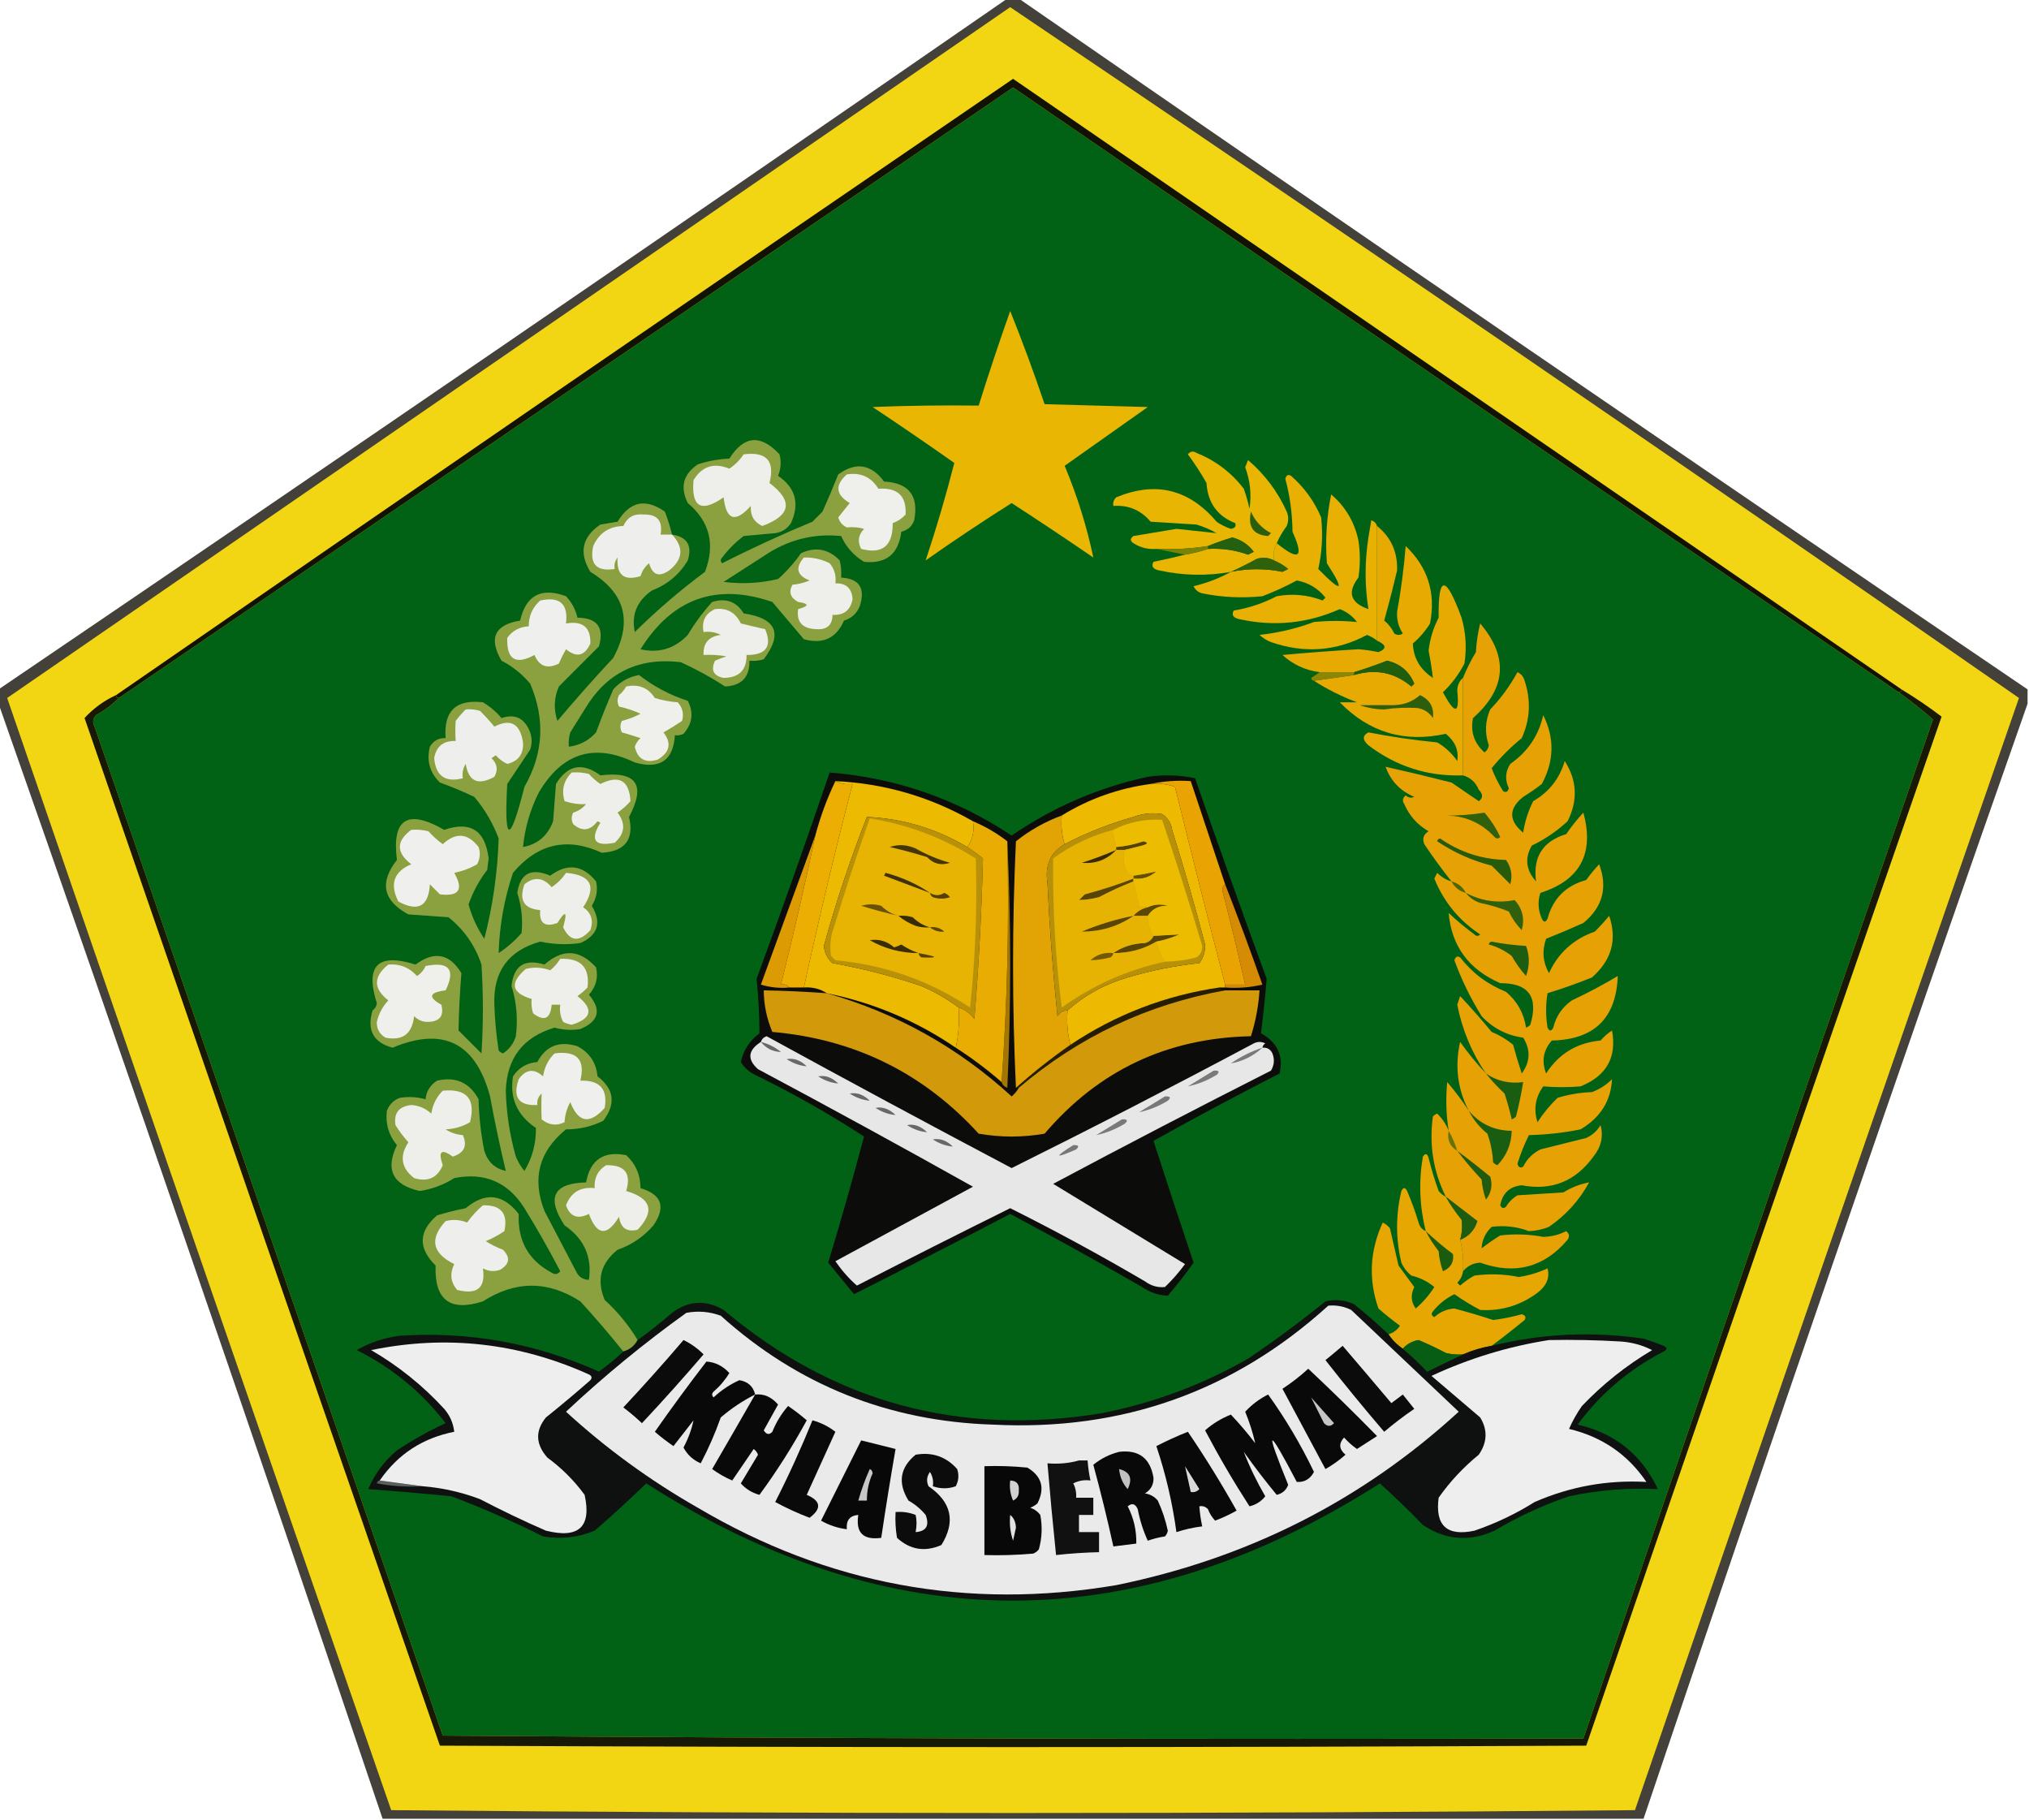 <?xml version="1.0" encoding="UTF-8"?>
<!DOCTYPE svg PUBLIC "-//W3C//DTD SVG 1.1//EN" "http://www.w3.org/Graphics/SVG/1.1/DTD/svg11.dtd">
<svg xmlns="http://www.w3.org/2000/svg" version="1.1" width="708px" height="635px" style="shape-rendering:geometricPrecision; text-rendering:geometricPrecision; image-rendering:optimizeQuality; fill-rule:evenodd; clip-rule:evenodd" xmlns:xlink="http://www.w3.org/1999/xlink">
<g><path style="opacity:0.772" fill="#0d0a01" d="M 351.5,-0.5 C 352.833,-0.5 354.167,-0.5 355.5,-0.5C 472.478,80.325 589.811,160.658 707.5,240.5C 707.5,242.167 707.5,243.833 707.5,245.5C 662.068,374.794 617.401,504.461 573.5,634.5C 426.833,634.5 280.167,634.5 133.5,634.5C 89.603,504.471 44.936,374.805 -0.5,245.5C -0.5,243.833 -0.5,242.167 -0.5,240.5C 117.189,160.658 234.522,80.325 351.5,-0.5 Z"/></g>
<g><path style="opacity:1" fill="#f3d613" d="M 352.5,2.5 C 470.37,82.034 587.703,162.367 704.5,243.5C 659.636,372.758 614.969,502.092 570.5,631.5C 425.833,632.833 281.167,632.833 136.5,631.5C 91.636,502.242 46.969,372.908 2.5,243.5C 119.185,163.141 235.851,82.808 352.5,2.5 Z"/></g>
<g><path style="opacity:1" fill="#016215" d="M 662.5,241.5 C 666.62,244.447 670.62,247.613 674.5,251C 633.526,369.423 592.859,487.923 552.5,606.5C 419.832,606.833 287.165,606.5 154.5,605.5C 113.901,488.204 73.401,370.871 33,253.5C 32.219,252.056 32.386,250.723 33.5,249.5C 36.492,247.829 39.159,245.829 41.5,243.5C 145.464,172.551 249.464,101.551 353.5,30.5C 456.384,101.1 559.384,171.434 662.5,241.5 Z"/></g>
<g><path style="opacity:1" fill="#8ba03f" d="M 222.5,467.5 C 221.421,469.543 219.754,470.876 217.5,471.5C 212.739,465.564 207.739,459.731 202.5,454C 191.189,446.721 179.856,446.721 168.5,454C 157.048,457.691 151.548,453.524 152,441.5C 145.845,435.439 146.012,429.605 152.5,424C 155.77,423.005 159.103,422.172 162.5,421.5C 169.319,415.789 175.485,416.456 181,423.5C 180.584,432.844 184.417,439.678 192.5,444C 193.635,444.749 194.635,444.583 195.5,443.5C 191.586,436.004 187.42,428.671 183,421.5C 177.27,412.387 169.103,408.887 158.5,411C 154.839,413.328 150.839,414.828 146.5,415.5C 137.03,413.401 134.364,408.068 138.5,399.5C 135.603,395.979 134.437,391.979 135,387.5C 135.833,385.333 137.333,383.833 139.5,383C 142.531,382.505 145.531,382.671 148.5,383.5C 148.744,380.737 150.077,378.571 152.5,377C 159.034,375.507 163.867,377.673 167,383.5C 167.138,389.581 167.804,395.581 169,401.5C 170.226,405.361 172.726,407.694 176.5,408.5C 174.437,399.902 172.604,391.236 171,382.5C 165.991,363.775 154.658,358.108 137,365.5C 130.271,363.718 127.938,359.385 130,352.5C 130.87,351.892 131.37,351.059 131.5,350C 127.312,336.855 131.812,332.355 145,336.5C 151.549,331.67 156.883,332.67 161,339.5C 160.457,346.142 160.123,352.809 160,359.5C 162.667,362.167 165.333,364.833 168,367.5C 168.667,357.167 168.667,346.833 168,336.5C 165.754,329.823 161.921,324.323 156.5,320C 151.833,319.667 147.167,319.333 142.5,319C 133.652,314.243 132.318,307.91 138.5,300C 136.689,285.642 142.189,282.142 155,289.5C 164.172,286.346 169.339,289.68 170.5,299.5C 170.333,300.833 170.167,302.167 170,303.5C 167.192,307.145 165.025,311.145 163.5,315.5C 164.662,319.824 166.495,323.824 169,327.5C 171.971,315.986 173.638,304.319 174,292.5C 171.996,287.167 169.163,282.334 165.5,278C 161.581,276.138 157.581,274.471 153.5,273C 149.954,269.548 148.787,265.382 150,260.5C 151.264,258.393 153.097,257.393 155.5,257.5C 154.77,248.063 159.104,243.896 168.5,245C 170.98,246.482 173.147,248.315 175,250.5C 179.792,248.911 183.125,250.578 185,255.5C 185.667,257.5 185.667,259.5 185,261.5C 182.333,265.5 179.667,269.5 177,273.5C 175.86,294.4 177.86,294.733 183,274.5C 189.641,262.897 190.308,250.897 185,238.5C 182.163,235.129 178.829,232.462 175,230.5C 170.43,222.641 172.597,217.974 181.5,216.5C 183.52,207.655 188.853,204.822 197.5,208C 199.54,210.185 200.874,212.685 201.5,215.5C 208.369,215.538 210.869,218.871 209,225.5C 204.333,230.167 199.667,234.833 195,239.5C 193.309,243.417 193.143,247.417 194.5,251.5C 200.814,244.018 207.314,236.685 214,229.5C 220.815,216.842 218.148,206.842 206,199.5C 201.937,192.81 203.104,187.31 209.5,183C 211.5,182.667 213.5,182.333 215.5,182C 219.773,174.915 225.273,173.748 232,178.5C 233.024,181.135 233.857,183.802 234.5,186.5C 239.776,187.293 241.609,190.293 240,195.5C 237.106,200.384 232.939,203.884 227.5,206C 222.256,209.636 220.256,214.469 221.5,220.5C 229.201,212.908 237.368,205.908 246,199.5C 249.644,189.929 247.644,181.929 240,175.5C 237.219,169.956 238.386,165.456 243.5,162C 247.046,160.826 250.713,160.16 254.5,160C 259.589,151.921 265.422,151.421 272,158.5C 272.66,161.047 272.493,163.547 271.5,166C 277.601,170.159 279.101,175.659 276,182.5C 274.681,184.487 272.848,185.654 270.5,186C 266.833,186.333 263.167,186.667 259.5,187C 256.675,189.124 254.175,191.624 252,194.5C 251.333,195.167 251.333,195.833 252,196.5C 262.305,191.264 272.805,186.431 283.5,182C 284.667,180.833 285.833,179.667 287,178.5C 288.942,174.162 290.775,169.829 292.5,165.5C 298.616,161.065 303.949,161.898 308.5,168C 317.147,168.452 320.647,172.952 319,181.5C 318.241,183.635 316.741,184.968 314.5,185.5C 313.548,193.292 309.215,196.792 301.5,196C 297.914,193.834 295.247,190.834 293.5,187C 283.723,186.032 274.723,188.365 266.5,194C 261.833,197 257.167,200 252.5,203C 258.902,203.818 265.235,203.484 271.5,202C 274.509,199.323 277.176,196.323 279.5,193C 284.595,190.655 289.095,191.488 293,195.5C 293.495,197.473 293.662,199.473 293.5,201.5C 299.867,201.872 302.034,205.206 300,211.5C 298.967,214.033 297.133,215.699 294.5,216.5C 291.815,222.674 287.148,224.84 280.5,223C 276.833,218.667 273.167,214.333 269.5,210C 249.92,203.277 234.587,208.777 223.5,226.5C 229.901,227.979 235.401,226.312 240,221.5C 242.448,217.385 245.281,213.552 248.5,210C 253.305,208.526 256.972,209.859 259.5,214C 270.915,215.684 273.249,221.017 266.5,230C 264.866,230.494 263.199,230.66 261.5,230.5C 261.646,236.19 258.813,239.19 253,239.5C 248.105,236.295 242.938,233.462 237.5,231C 222.705,229.258 211.539,234.758 204,247.5C 202.333,250.167 200.667,252.833 199,255.5C 198.506,257.134 198.34,258.801 198.5,260.5C 202.281,260.026 205.448,258.359 208,255.5C 209.848,250.447 211.848,245.447 214,240.5C 216.416,237.792 219.416,236.125 223,235.5C 228.07,239.47 233.737,242.47 240,244.5C 242.11,248.628 241.61,252.461 238.5,256C 237.552,256.483 236.552,256.649 235.5,256.5C 234.936,265.303 230.269,268.469 221.5,266C 207.317,259.147 196.151,262.647 188,276.5C 184.983,282.522 183.15,288.855 182.5,295.5C 187.647,294.527 191.147,291.527 193,286.5C 193.333,282.167 193.667,277.833 194,273.5C 198.05,266.852 203.217,265.852 209.5,270.5C 222.126,268.957 225.459,273.79 219.5,285C 221.32,292.856 218.153,297.023 210,297.5C 197.955,291.954 187.622,294.287 179,304.5C 175.938,313.606 174.271,322.939 174,332.5C 176.963,330.539 179.629,328.206 182,325.5C 182.473,320.743 181.973,316.076 180.5,311.5C 181.51,304.663 185.344,302.663 192,305.5C 197.96,301.049 203.294,301.715 208,307.5C 208.664,310.516 208.164,313.349 206.5,316C 210.024,321.878 208.691,326.212 202.5,329C 197.809,329.65 193.143,329.483 188.5,328.5C 177.382,331.619 172.049,338.952 172.5,350.5C 172.671,355.864 173.171,361.198 174,366.5C 174.414,366.957 174.914,367.291 175.5,367.5C 177.718,366.076 179.218,364.076 180,361.5C 180.761,355.534 180.261,349.7 178.5,344C 179.218,336.884 183.051,334.384 190,336.5C 196.346,330.884 202.346,331.217 208,337.5C 208.797,341.107 207.964,344.274 205.5,347C 209.971,352.303 208.971,356.303 202.5,359C 199.482,359.499 196.482,359.332 193.5,358.5C 182.523,361.809 176.856,369.142 176.5,380.5C 176.688,388.317 177.855,395.984 180,403.5C 180.748,405.332 181.748,406.999 183,408.5C 185.766,403.869 187.1,398.869 187,393.5C 180.452,389.082 177.785,383.082 179,375.5C 181.025,372.461 183.859,370.795 187.5,370.5C 190.5,364.857 195.167,363.024 201.5,365C 205.694,367.213 208.028,370.713 208.5,375.5C 214.319,379.925 214.986,385.092 210.5,391C 206.433,393.011 202.1,394.011 197.5,394C 188.064,401.646 185.564,411.146 190,422.5C 193.667,429.5 197.333,436.5 201,443.5C 201.908,445.439 203.408,446.439 205.5,446.5C 206.65,438.456 203.816,432.122 197,427.5C 190.596,417.777 193.096,412.777 204.5,412.5C 205.959,404.604 210.626,401.437 218.5,403C 221.797,406.027 223.464,409.861 223.5,414.5C 230.917,416.738 232.417,421.071 228,427.5C 224.613,431.446 220.446,434.28 215.5,436C 209.6,440.688 208.1,446.521 211,453.5C 215.567,457.677 219.4,462.343 222.5,467.5 Z"/></g>
<g><path style="opacity:1" fill="#111203" d="M 663.5,240.5 C 663.5,241.167 663.167,241.5 662.5,241.5C 559.384,171.434 456.384,101.1 353.5,30.5C 249.464,101.551 145.464,172.551 41.5,243.5C 40.833,243.5 40.5,243.167 40.5,242.5C 144.593,170.609 248.927,98.942 353.5,27.5C 456.899,98.523 560.233,169.523 663.5,240.5 Z"/></g>
<g><path style="opacity:1" fill="#e8b002" d="M 480.5,183.5 C 480.5,196.833 480.5,210.167 480.5,223.5C 479.469,222.645 478.303,221.978 477,221.5C 466.3,227.209 455.133,228.043 443.5,224C 441.998,223.417 440.665,222.584 439.5,221.5C 446.017,220.787 452.35,219.287 458.5,217C 463.551,216.508 468.551,216.508 473.5,217C 471.898,214.889 469.898,213.389 467.5,212.5C 456.216,217.507 444.549,218.674 432.5,216C 430.321,215.558 429.655,214.558 430.5,213C 435.768,212.133 440.768,210.466 445.5,208C 451.019,207.001 456.353,207.501 461.5,209.5C 461.833,209.167 462.167,208.833 462.5,208.5C 459.921,205.257 456.588,203.257 452.5,202.5C 448.702,204.563 444.702,206.396 440.5,208C 433.452,208.73 426.452,208.397 419.5,207C 418.09,206.632 417.09,205.799 416.5,204.5C 421.157,203.397 425.49,201.73 429.5,199.5C 435.502,198.277 441.502,198.277 447.5,199.5C 448.167,199.167 448.833,198.833 449.5,198.5C 447.971,197.237 446.305,196.237 444.5,195.5C 444.205,193.265 444.539,191.265 445.5,189.5C 453.297,195.864 455.131,194.53 451,185.5C 450.945,179.203 450.111,173.037 448.5,167C 448.85,165.743 449.517,165.409 450.5,166C 455.102,170.037 458.602,174.871 461,180.5C 461.653,186.64 461.319,192.64 460,198.5C 468.385,207.042 469.385,206.376 463,196.5C 462.402,188.439 462.902,180.439 464.5,172.5C 469.441,176.705 472.608,182.039 474,188.5C 474.667,192.833 474.667,197.167 474,201.5C 470.044,206.659 471.21,210.326 477.5,212.5C 476.193,204.338 476.193,196.005 477.5,187.5C 477.833,185.5 478.167,183.5 478.5,181.5C 479.522,181.855 480.189,182.522 480.5,183.5 Z"/></g>
<g><path style="opacity:1" fill="#efefec" d="M 295.5,165.5 C 300.311,164.74 303.978,166.407 306.5,170.5C 313.201,170.037 316.368,173.037 316,179.5C 314.758,180.872 313.258,181.872 311.5,182.5C 311.582,190.436 307.916,193.436 300.5,191.5C 299.146,188.933 299.48,186.599 301.5,184.5C 299.587,183.949 297.587,183.782 295.5,184C 293.968,183.3 292.968,182.134 292.5,180.5C 293.833,178.833 295.167,177.167 296.5,175.5C 291.602,172.586 291.268,169.252 295.5,165.5 Z"/></g>
<g><path style="opacity:1" fill="#eeefeb" d="M 259.5,158.5 C 267.474,157.471 270.474,160.804 268.5,168.5C 276.847,174.808 276.014,179.808 266,183.5C 263.108,182.18 261.775,179.846 262,176.5C 256.576,182.52 253.409,181.52 252.5,173.5C 244.675,178.952 241.175,176.952 242,167.5C 244.972,162.637 249.139,161.303 254.5,163.5C 256.494,162.173 258.161,160.506 259.5,158.5 Z"/></g>
<g><path style="opacity:1" fill="#e7b502" d="M 445.5,189.5 C 444.539,191.265 444.205,193.265 444.5,195.5C 442.598,194.489 440.598,194.322 438.5,195C 435.492,196.652 432.492,198.152 429.5,199.5C 421.134,200.998 412.8,200.831 404.5,199C 402.321,198.558 401.655,197.558 402.5,196C 406.207,195.263 409.873,194.429 413.5,193.5C 416.33,193.037 418.997,192.371 421.5,191.5C 426.308,191.219 430.974,191.886 435.5,193.5C 436.167,193.167 436.833,192.833 437.5,192.5C 435.575,189.955 433.075,188.289 430,187.5C 427.104,188.367 424.271,189.367 421.5,190.5C 415.559,191.413 409.559,191.746 403.5,191.5C 400.61,191.722 397.943,191.055 395.5,189.5C 394.289,188.726 394.289,187.893 395.5,187C 400.519,186.15 405.519,185.317 410.5,184.5C 415.219,185.021 419.886,185.521 424.5,186C 422.283,184.725 419.949,183.725 417.5,183C 412.167,182.667 406.833,182.333 401.5,182C 398.096,177.964 393.763,176.131 388.5,176.5C 388.281,175.325 388.614,174.325 389.5,173.5C 403.234,167.8 414.901,170.633 424.5,182C 426.067,183.076 427.734,183.909 429.5,184.5C 430.932,184.267 431.432,183.6 431,182.5C 424.749,180.023 421.416,175.356 421,168.5C 419.03,165.032 416.864,161.699 414.5,158.5C 415.365,157.417 416.365,157.251 417.5,158C 424.184,160.694 429.684,164.86 434,170.5C 434.822,172.788 435.489,175.122 436,177.5C 436.746,172.543 436.246,167.71 434.5,163C 434.833,162.167 435.167,161.333 435.5,160.5C 441.344,165.508 445.844,171.508 449,178.5C 449.667,180.167 449.667,181.833 449,183.5C 447.579,185.405 446.412,187.405 445.5,189.5 Z"/></g>
<g><path style="opacity:1" fill="#e9b703" d="M 352.5,108.5 C 356.771,119.136 360.771,129.969 364.5,141C 376.5,141.333 388.5,141.667 400.5,142C 390.833,148.833 381.167,155.667 371.5,162.5C 375.921,173.082 379.255,183.749 381.5,194.5C 372.069,188.037 362.569,181.703 353,175.5C 342.845,181.913 332.845,188.579 323,195.5C 326.73,184.307 330.064,172.974 333,161.5C 323.587,154.876 314.087,148.376 304.5,142C 316.829,141.5 329.162,141.333 341.5,141.5C 344.967,130.433 348.633,119.433 352.5,108.5 Z"/></g>
<g><path style="opacity:1" fill="#eeefec" d="M 234.5,186.5 C 238.682,190.964 238.349,195.131 233.5,199C 229.994,201.443 227.661,200.609 226.5,196.5C 225.05,197.655 224.05,199.155 223.5,201C 217.747,202.753 215.081,200.586 215.5,194.5C 214.571,195.689 214.238,197.022 214.5,198.5C 208.15,199.475 205.65,196.808 207,190.5C 209.035,185.964 212.535,183.631 217.5,183.5C 218.868,180.463 221.202,179.13 224.5,179.5C 229.333,179.336 231.333,181.669 230.5,186.5C 231.833,186.5 233.167,186.5 234.5,186.5 Z"/></g>
<g><path style="opacity:1" fill="#e7aa03" d="M 480.5,183.5 C 485.374,187.422 487.708,192.589 487.5,199C 486.101,204.931 484.601,210.765 483,216.5C 484.529,217.729 485.696,219.229 486.5,221C 487.5,221.667 488.5,221.667 489.5,221C 488.02,218.753 487.353,216.253 487.5,213.5C 488.872,205.925 489.872,198.258 490.5,190.5C 498.235,197.876 501.069,206.876 499,217.5C 497.374,220.128 495.374,222.461 493,224.5C 493.22,229.591 495.553,233.591 500,236.5C 499.63,233.395 499.13,230.229 498.5,227C 498.96,222.923 500.127,219.09 502,215.5C 501.805,200.462 504.471,200.462 510,215.5C 511.506,220.746 511.839,226.079 511,231.5C 509.014,235.306 506.514,238.639 503.5,241.5C 507.686,249.345 509.353,249.178 508.5,241C 508.525,239.124 509.191,237.624 510.5,236.5C 510.5,247.833 510.5,259.167 510.5,270.5C 498.236,270.912 487.236,267.412 477.5,260C 475.369,258.112 475.369,256.612 477.5,255.5C 485.424,257.047 493.424,258.213 501.5,259C 504.337,260.672 506.67,262.839 508.5,265.5C 509.073,261.781 507.74,258.614 504.5,256C 490.061,259.185 477.728,255.518 467.5,245C 469.5,245 471.5,245 473.5,245C 468.195,243.014 463.195,240.514 458.5,237.5C 463.167,236.833 467.833,236.167 472.5,235.5C 479.95,233.228 486.616,234.561 492.5,239.5C 492.833,239.167 493.167,238.833 493.5,238.5C 491.682,234.178 488.515,231.512 484,230.5C 480.2,231.986 476.367,233.319 472.5,234.5C 468.5,234.5 464.5,234.5 460.5,234.5C 455.539,233.853 451.206,231.853 447.5,228.5C 456.325,227.697 465.158,227.031 474,226.5C 476.355,226.688 478.688,227.021 481,227.5C 483.968,226.312 483.802,224.978 480.5,223.5C 480.5,210.167 480.5,196.833 480.5,183.5 Z"/></g>
<g><path style="opacity:1" fill="#2a5e0d" d="M 436.5,178.5 C 437.921,181.758 440.254,184.258 443.5,186C 443.167,186.333 442.833,186.667 442.5,187C 437.351,186.655 435.351,183.822 436.5,178.5 Z"/></g>
<g><path style="opacity:1" fill="#24600f" d="M 421.5,191.5 C 421.5,191.167 421.5,190.833 421.5,190.5C 424.271,189.367 427.104,188.367 430,187.5C 433.075,188.289 435.575,189.955 437.5,192.5C 436.833,192.833 436.167,193.167 435.5,193.5C 430.974,191.886 426.308,191.219 421.5,191.5 Z"/></g>
<g><path style="opacity:1" fill="#7b8305" d="M 421.5,190.5 C 421.5,190.833 421.5,191.167 421.5,191.5C 418.997,192.371 416.33,193.037 413.5,193.5C 410.167,192.833 406.833,192.167 403.5,191.5C 409.559,191.746 415.559,191.413 421.5,190.5 Z"/></g>
<g><path style="opacity:1" fill="#eeeeeb" d="M 280.5,194.5 C 283.667,194.4 286.667,195.067 289.5,196.5C 291.171,198.51 291.838,200.843 291.5,203.5C 295.251,203.418 297.251,205.251 297.5,209C 296.784,212.882 294.451,214.715 290.5,214.5C 290.436,218.062 288.603,219.729 285,219.5C 280.026,219.373 277.859,217.039 278.5,212.5C 282.386,211.412 282.386,210.579 278.5,210C 275.79,208.54 275.124,206.54 276.5,204C 278.577,203.808 280.577,203.308 282.5,202.5C 278.07,200.781 277.404,198.114 280.5,194.5 Z"/></g>
<g><path style="opacity:1" fill="#2f610c" d="M 444.5,195.5 C 446.305,196.237 447.971,197.237 449.5,198.5C 448.833,198.833 448.167,199.167 447.5,199.5C 441.502,198.277 435.502,198.277 429.5,199.5C 432.492,198.152 435.492,196.652 438.5,195C 440.598,194.322 442.598,194.489 444.5,195.5 Z"/></g>
<g><path style="opacity:1" fill="#efefed" d="M 188.5,209.5 C 195.33,208 198.33,210.667 197.5,217.5C 203.337,216.518 206.17,218.851 206,224.5C 204.022,228.87 201.189,229.536 197.5,226.5C 196.573,228.113 195.739,229.779 195,231.5C 191.004,233.485 188.17,232.485 186.5,228.5C 179.905,232.082 176.739,230.082 177,222.5C 178.883,219.976 181.383,218.642 184.5,218.5C 184.502,214.835 185.835,211.835 188.5,209.5 Z"/></g>
<g><path style="opacity:1" fill="#eeefeb" d="M 249.5,212.5 C 253.67,211.993 256.67,213.659 258.5,217.5C 261.366,218.208 264.2,218.875 267,219.5C 269.485,225.544 267.319,228.544 260.5,228.5C 260.571,233.762 257.905,236.429 252.5,236.5C 248.95,235.793 247.95,233.793 249.5,230.5C 250.795,229.902 252.128,229.402 253.5,229C 250.854,228.503 248.187,228.336 245.5,228.5C 245.304,224.359 247.304,222.025 251.5,221.5C 249.604,220.534 247.604,220.201 245.5,220.5C 244.774,216.693 246.107,214.026 249.5,212.5 Z"/></g>
<g><path style="opacity:1" fill="#e6a204" d="M 510.5,443.5 C 510.756,439.731 510.423,436.064 509.5,432.5C 512.506,431.361 514.506,429.194 515.5,426C 511.898,423.186 508.232,420.352 504.5,417.5C 500.137,408.692 498.637,399.358 500,389.5C 500.414,389.043 500.914,388.709 501.5,388.5C 503.316,390.29 504.649,392.29 505.5,394.5C 504.613,388.855 504.446,383.188 505,377.5C 507.764,380.723 510.264,384.056 512.5,387.5C 508.591,379.911 507.591,371.911 509.5,363.5C 512.269,367.381 515.269,371.048 518.5,374.5C 513.547,367.25 510.213,359.25 508.5,350.5C 508.833,349.5 509.167,348.5 509.5,347.5C 513.275,351.532 516.941,355.699 520.5,360C 523.249,361.123 525.749,362.623 528,364.5C 528.909,367.911 529.909,371.245 531,374.5C 533.987,370.425 534.154,366.258 531.5,362C 525.766,361.216 520.932,358.716 517,354.5C 513.169,348.337 510.002,341.837 507.5,335C 507.85,333.743 508.517,333.409 509.5,334C 513.76,339.46 519.094,343.46 525.5,346C 529.407,349.302 531.74,353.469 532.5,358.5C 533.086,358.291 533.586,357.957 534,357.5C 536.907,347.774 533.407,342.941 523.5,343C 512.491,338.204 506.491,330.037 505.5,318.5C 508.354,321.188 511.354,323.688 514.5,326C 515.167,326.667 515.833,326.667 516.5,326C 509.115,321.122 503.782,314.622 500.5,306.5C 500.833,305.833 501.167,305.167 501.5,304.5C 502.94,305.952 504.606,306.952 506.5,307.5C 503.165,303.325 499.998,298.992 497,294.5C 496.217,292.567 496.717,291.067 498.5,290C 494.612,287.778 491.779,284.612 490,280.5C 489.251,279.365 489.417,278.365 490.5,277.5C 491.451,278.326 492.451,278.492 493.5,278C 488.554,275.891 485.221,272.391 483.5,267.5C 491.18,269.226 498.847,271.059 506.5,273C 509.7,275.214 512.867,277.381 516,279.5C 517.543,278.423 517.543,277.089 516,275.5C 514.924,272.921 513.091,271.254 510.5,270.5C 510.5,259.167 510.5,247.833 510.5,236.5C 511.739,233.411 513.239,230.411 515,227.5C 515.176,224.118 515.676,220.785 516.5,217.5C 526.44,229.223 525.607,240.223 514,250.5C 513.036,255.244 514.369,259.244 518,262.5C 518.87,261.892 519.37,261.059 519.5,260C 518.048,255.75 518.214,251.583 520,247.5C 523.746,243.587 526.913,239.254 529.5,234.5C 530.799,235.09 531.632,236.09 532,237.5C 534.268,244.335 533.935,251.002 531,257.5C 527.104,260.679 523.604,264.179 520.5,268C 521.57,270.806 522.903,273.473 524.5,276C 525.483,276.591 526.15,276.257 526.5,275C 525.086,272.073 525.252,269.239 527,266.5C 533.057,262.287 536.891,256.62 538.5,249.5C 542.49,257.501 542.323,265.501 538,273.5C 535.92,275.123 533.754,276.623 531.5,278C 526.384,282.085 526.384,286.252 531.5,290.5C 532.074,286.63 533.241,282.964 535,279.5C 540.511,276.318 544.178,271.651 546,265.5C 550.307,272.238 550.64,279.238 547,286.5C 543.266,289.952 539.1,292.785 534.5,295C 531.969,299.421 532.469,303.588 536,307.5C 534.838,298.984 538.338,293.484 546.5,291C 548.34,288.331 550.34,285.831 552.5,283.5C 556.379,297.749 551.379,307.082 537.5,311.5C 536.524,314.497 536.69,317.497 538,320.5C 538.667,321.833 539.333,321.833 540,320.5C 541.889,313.457 546.389,308.957 553.5,307C 554.88,305.075 556.38,303.241 558,301.5C 561.066,309.638 559.232,316.472 552.5,322C 548.198,323.933 543.864,325.767 539.5,327.5C 538.02,331.659 538.353,335.659 540.5,339.5C 543.754,332.415 549.087,327.582 556.5,325C 558.293,323.22 559.96,321.387 561.5,319.5C 564.354,327.8 562.354,334.967 555.5,341C 550.331,343.076 545.165,344.909 540,346.5C 539.333,350.5 539.333,354.5 540,358.5C 540.667,359.833 541.333,359.833 542,358.5C 542.964,354.532 545.131,351.365 548.5,349C 554.057,346.391 559.39,343.557 564.5,340.5C 563.976,355.19 556.309,362.69 541.5,363C 538.513,366.383 537.846,370.217 539.5,374.5C 543.904,367.625 550.238,363.792 558.5,363C 559.685,361.647 561.019,360.48 562.5,359.5C 564.225,368.872 560.558,375.372 551.5,379C 547.134,379.363 542.801,379.363 538.5,379C 535.736,382.853 535.069,387.02 536.5,391.5C 538.464,388.43 540.798,385.597 543.5,383C 547.381,381.81 551.381,381.143 555.5,381C 558.173,379.999 560.507,378.499 562.5,376.5C 562.1,384.087 558.433,389.92 551.5,394C 545.581,395.196 539.581,395.862 533.5,396C 531.899,399.206 530.566,402.539 529.5,406C 529.85,407.257 530.517,407.591 531.5,407C 532.833,404.333 534.833,402.333 537.5,401C 542.828,399.667 548.162,398.334 553.5,397C 555.64,396.027 557.307,394.527 558.5,392.5C 559.541,396.474 558.707,400.141 556,403.5C 549.74,412.14 541.407,415.473 531,413.5C 526.777,413.917 524.277,416.25 523.5,420.5C 524.002,421.521 524.668,421.688 525.5,421C 526.5,419.333 527.833,418 529.5,417C 534.833,416.667 540.167,416.333 545.5,416C 548.309,414.259 551.309,413.092 554.5,412.5C 551.151,418.691 546.485,423.857 540.5,428C 538.256,428.906 535.923,429.406 533.5,429.5C 529.297,427.924 524.964,427.424 520.5,428C 518.282,430.157 517.115,432.657 517,435.5C 519.08,433.877 521.246,432.377 523.5,431C 528.517,430.41 533.517,430.577 538.5,431.5C 541.322,431.448 543.989,430.781 546.5,429.5C 547.583,430.365 547.749,431.365 547,432.5C 538.792,442.174 528.625,444.841 516.5,440.5C 514.045,440.628 512.045,441.628 510.5,443.5 Z"/></g>
<g><path style="opacity:1" fill="#205e0f" d="M 472.5,235.5 C 472.5,235.167 472.5,234.833 472.5,234.5C 476.367,233.319 480.2,231.986 484,230.5C 488.515,231.512 491.682,234.178 493.5,238.5C 493.167,238.833 492.833,239.167 492.5,239.5C 486.616,234.561 479.95,233.228 472.5,235.5 Z"/></g>
<g><path style="opacity:1" fill="#8d8605" d="M 460.5,234.5 C 464.5,234.5 468.5,234.5 472.5,234.5C 472.5,234.833 472.5,235.167 472.5,235.5C 467.833,236.167 463.167,236.833 458.5,237.5C 457.957,237.44 457.624,237.107 457.5,236.5C 458.602,235.824 459.602,235.158 460.5,234.5 Z"/></g>
<g><path style="opacity:1" fill="#efefec" d="M 218.5,239.5 C 222.849,238.577 226.183,239.91 228.5,243.5C 231.107,244.318 233.774,244.818 236.5,245C 238.187,246.913 238.687,249.08 238,251.5C 235.899,252.924 233.733,254.258 231.5,255.5C 234.428,259.302 233.761,262.468 229.5,265C 225.168,266.336 222.501,264.836 221.5,260.5C 221.919,259.328 222.585,258.328 223.5,257.5C 221.314,256.779 219.147,256.113 217,255.5C 216.333,254.167 216.333,252.833 217,251.5C 219.28,250.914 221.447,250.08 223.5,249C 221.111,247.904 218.611,247.071 216,246.5C 215.333,245.167 215.333,243.833 216,242.5C 217.045,241.627 217.878,240.627 218.5,239.5 Z"/></g>
<g><path style="opacity:1" fill="#171806" d="M 663.5,240.5 C 668.311,243.409 672.978,246.576 677.5,250C 635.969,369.592 594.636,489.258 553.5,609C 420.167,609.667 286.833,609.667 153.5,609C 112.073,489.554 70.74,370.054 29.5,250.5C 32.627,247.102 36.293,244.435 40.5,242.5C 40.5,243.167 40.833,243.5 41.5,243.5C 39.159,245.829 36.492,247.829 33.5,249.5C 32.386,250.723 32.219,252.056 33,253.5C 73.401,370.871 113.901,488.204 154.5,605.5C 287.165,606.5 419.832,606.833 552.5,606.5C 592.859,487.923 633.526,369.423 674.5,251C 670.62,247.613 666.62,244.447 662.5,241.5C 663.167,241.5 663.5,241.167 663.5,240.5 Z"/></g>
<g><path style="opacity:1" fill="#2c5e0c" d="M 495.5,242.5 C 498.967,244.119 500.467,246.785 500,250.5C 498.681,248.513 496.848,247.346 494.5,247C 490.676,246.773 486.842,246.94 483,247.5C 480.075,247.477 477.241,246.977 474.5,246C 478.5,246 482.5,246 486.5,246C 490.005,245.881 493.005,244.714 495.5,242.5 Z"/></g>
<g><path style="opacity:1" fill="#eeefec" d="M 162.5,247.5 C 164.199,247.34 165.866,247.506 167.5,248C 169.293,249.78 170.96,251.613 172.5,253.5C 178.146,250.592 181.479,252.425 182.5,259C 182.724,263.063 180.891,265.563 177,266.5C 175.469,265.783 174.136,264.783 173,263.5C 172.5,263.833 172,264.167 171.5,264.5C 173.533,266.452 173.866,268.618 172.5,271C 166.828,274.141 163.495,272.641 162.5,266.5C 161.548,268.045 161.215,269.712 161.5,271.5C 155.411,273.075 152.078,270.742 151.5,264.5C 152.223,260.369 154.723,258.369 159,258.5C 158.845,256.189 158.845,253.856 159,251.5C 160.102,250.051 161.269,248.718 162.5,247.5 Z"/></g>
<g><path style="opacity:1" fill="#eeefeb" d="M 199.5,269.5 C 201.527,269.338 203.527,269.505 205.5,270C 206.685,271.353 208.019,272.52 209.5,273.5C 216.065,270.24 219.565,272.24 220,279.5C 218.649,281.019 217.149,282.352 215.5,283.5C 218.391,287.318 218.057,290.818 214.5,294C 207.457,295.404 205.79,293.071 209.5,287C 209.167,286.833 208.833,286.667 208.5,286.5C 205.915,289.864 203.082,290.197 200,287.5C 199.333,286.167 199.333,284.833 200,283.5C 201.845,282.95 203.345,281.95 204.5,280.5C 202.171,280.681 199.671,280.348 197,279.5C 195.861,275.579 196.695,272.246 199.5,269.5 Z"/></g>
<g><path style="opacity:1" fill="#31600d" d="M 504.5,284.5 C 508.841,284.568 513.341,284.235 518,283.5C 520.196,286.048 522.029,288.882 523.5,292C 522.833,292.667 522.167,292.667 521.5,292C 516.94,287.088 511.273,284.588 504.5,284.5 Z"/></g>
<g><path style="opacity:1" fill="#eff0ed" d="M 143.5,289.5 C 145.527,289.338 147.527,289.505 149.5,290C 151.017,291.685 152.684,293.185 154.5,294.5C 159.054,290.288 163.221,290.621 167,295.5C 167.687,297.568 167.52,299.568 166.5,301.5C 164.042,302.919 161.375,303.919 158.5,304.5C 161.835,310.332 160.168,312.832 153.5,312C 152.333,310.833 151.167,309.667 150,308.5C 149.553,316.225 145.887,318.225 139,314.5C 135.921,308.423 137.421,304.09 143.5,301.5C 138.199,297.414 138.199,293.414 143.5,289.5 Z"/></g>
<g><path style="opacity:1" fill="#265b0c" d="M 501.5,293.5 C 501.56,292.957 501.893,292.624 502.5,292.5C 509.399,297.299 517.065,299.799 525.5,300C 527.347,302.579 527.847,305.412 527,308.5C 524.833,306.333 522.667,304.167 520.5,302C 513.647,300.239 507.314,297.405 501.5,293.5 Z"/></g>
<g><path style="opacity:1" fill="#eeeeea" d="M 197.5,304.5 C 206.286,305.26 208.286,309.26 203.5,316.5C 206.334,318.441 207.168,321.107 206,324.5C 202.073,328.82 198.907,328.487 196.5,323.5C 198.062,317.909 197.396,317.409 194.5,322C 190.083,323.568 188.083,322.068 188.5,317.5C 182.847,317.056 181.014,314.056 183,308.5C 186.413,305.744 189.58,306.077 192.5,309.5C 194.521,308.145 196.188,306.479 197.5,304.5 Z"/></g>
<g><path style="opacity:1" fill="#4d6607" d="M 506.5,307.5 C 508.749,308.08 510.415,309.413 511.5,311.5C 509.251,310.92 507.585,309.587 506.5,307.5 Z"/></g>
<g><path style="opacity:1" fill="#2e600e" d="M 511.5,311.5 C 516.911,314.341 522.578,315.174 528.5,314C 531.265,316.995 532.098,320.495 531,324.5C 529.13,322.595 527.63,320.428 526.5,318C 523.27,316.692 519.936,315.692 516.5,315C 514.416,314.303 512.749,313.136 511.5,311.5 Z"/></g>
<g><path style="opacity:1" fill="#1e5d0f" d="M 519.5,329.5 C 519.56,328.957 519.893,328.624 520.5,328.5C 524.445,329.268 528.445,329.768 532.5,330C 533.791,333.455 533.791,336.955 532.5,340.5C 530.6,338.381 528.934,336.047 527.5,333.5C 525.085,331.626 522.419,330.293 519.5,329.5 Z"/></g>
<g><path style="opacity:1" fill="#eeefeb" d="M 195.5,334.5 C 202.706,334.202 205.873,337.535 205,344.5C 203.926,345.618 202.76,346.618 201.5,347.5C 207.208,352.009 206.541,355.342 199.5,357.5C 198.446,357.32 197.446,356.987 196.5,356.5C 195.534,354.604 195.201,352.604 195.5,350.5C 194.5,350.5 193.5,350.5 192.5,350.5C 192.071,355.466 189.904,356.466 186,353.5C 185.506,351.866 185.34,350.199 185.5,348.5C 178.441,346.415 177.774,342.915 183.5,338C 186.38,337.316 189.213,337.483 192,338.5C 193.402,337.355 194.569,336.022 195.5,334.5 Z"/></g>
<g><path style="opacity:1" fill="#efefec" d="M 135.5,336.5 C 139.505,336.169 142.838,337.503 145.5,340.5C 146.845,339.653 147.845,338.487 148.5,337C 156.706,335.359 159.04,338.192 155.5,345.5C 149.744,346.207 149.244,347.874 154,350.5C 155,354.337 153.5,356.337 149.5,356.5C 147.519,356.563 145.852,355.896 144.5,354.5C 143.818,360.694 140.485,363.194 134.5,362C 132.406,360.745 131.406,358.912 131.5,356.5C 132.156,353.667 133.49,351.167 135.5,349C 130.22,344.876 130.22,340.71 135.5,336.5 Z"/></g>
<g><path style="opacity:1" fill="#eff0ed" d="M 193.5,367.5 C 201.302,366.462 204.302,369.629 202.5,377C 209.289,376.784 212.123,379.95 211,386.5C 205.787,392.359 201.787,391.693 199,384.5C 197.806,386.623 197.14,388.957 197,391.5C 194.167,392.87 191.5,392.536 189,390.5C 188.872,387.486 188.872,384.486 189,381.5C 187.812,382.563 187.312,383.897 187.5,385.5C 181.003,385.82 178.836,382.82 181,376.5C 183.496,372.998 186.329,372.665 189.5,375.5C 189.982,372.297 191.315,369.631 193.5,367.5 Z"/></g>
<g><path style="opacity:1" fill="#185d10" d="M 518.5,374.5 C 522.351,377.161 526.684,378.161 531.5,377.5C 530.861,381.527 530.028,385.527 529,389.5C 528.586,389.957 528.086,390.291 527.5,390.5C 526.804,387.444 525.97,384.444 525,381.5C 522.578,379.25 520.411,376.917 518.5,374.5 Z"/></g>
<g><path style="opacity:1" fill="#eeefeb" d="M 154.5,380.5 C 162.885,379.716 166.051,383.383 164,391.5C 161.404,393.02 158.571,393.853 155.5,394C 157.285,395.163 159.285,395.83 161.5,396C 163.169,399.698 162.003,402.198 158,403.5C 153.961,400.609 152.795,401.609 154.5,406.5C 152.621,410.936 149.288,412.436 144.5,411C 140.001,407.505 139.334,403.338 142.5,398.5C 140.839,396.665 139.339,394.665 138,392.5C 137.352,388.307 139.185,385.974 143.5,385.5C 146.191,385.679 148.525,386.679 150.5,388.5C 150.983,385.34 152.316,382.674 154.5,380.5 Z"/></g>
<g><path style="opacity:1" fill="#195d10" d="M 512.5,387.5 C 516.442,392.111 521.442,394.444 527.5,394.5C 527.381,399.202 525.714,403.202 522.5,406.5C 521.914,406.291 521.414,405.957 521,405.5C 520.82,402.044 520.153,398.711 519,395.5C 516.218,393.229 514.051,390.563 512.5,387.5 Z"/></g>
<g><path style="opacity:1" fill="#677106" d="M 505.5,394.5 C 506.736,396.649 507.736,398.982 508.5,401.5C 505.908,399.964 504.908,397.631 505.5,394.5 Z"/></g>
<g><path style="opacity:1" fill="#e6a703" d="M 504.5,417.5 C 506.087,420.268 507.92,422.935 510,425.5C 510.334,427.847 510.167,430.181 509.5,432.5C 510.423,436.064 510.756,439.731 510.5,443.5C 510.297,445.044 509.63,446.378 508.5,447.5C 508.833,447.833 509.167,448.167 509.5,448.5C 511.028,447.139 512.695,445.972 514.5,445C 519.695,444.297 524.861,444.464 530,445.5C 533.48,444.964 536.813,443.964 540,442.5C 540.854,445.698 539.688,448.531 536.5,451C 530.529,455.436 523.862,457.436 516.5,457C 513.344,455.328 510.344,453.495 507.5,451.5C 504.594,452.897 502.094,454.897 500,457.5C 499.312,458.332 499.479,458.998 500.5,459.5C 502.475,457.679 504.809,456.679 507.5,456.5C 512.058,457.699 516.558,459.033 521,460.5C 524.387,460.089 527.72,459.423 531,458.5C 532.257,458.85 532.591,459.517 532,460.5C 528.188,463.64 524.355,466.64 520.5,469.5C 517.037,470.099 513.704,471.099 510.5,472.5C 508.473,472.662 506.473,472.495 504.5,472C 501.381,470.357 498.215,468.857 495,467.5C 492.808,467.863 490.974,468.863 489.5,470.5C 487.5,469.167 485.833,467.5 484.5,465.5C 486.2,464.984 487.533,463.984 488.5,462.5C 485.948,460.631 483.448,458.631 481,456.5C 477.463,446.345 477.963,436.345 482.5,426.5C 483.478,426.977 484.311,427.643 485,428.5C 486,432.833 487,437.167 488,441.5C 489.878,444.033 491.711,446.533 493.5,449C 492.178,451.69 492.345,454.19 494,456.5C 496.553,454.284 498.72,451.784 500.5,449C 498.211,447.078 495.545,445.745 492.5,445C 490.951,443.786 489.785,442.286 489,440.5C 487,432.167 487,423.833 489,415.5C 489.667,414.167 490.333,414.167 491,415.5C 492.53,419.09 493.864,422.757 495,426.5C 495.377,427.942 496.21,428.942 497.5,429.5C 495.346,420.907 495.013,412.24 496.5,403.5C 497.359,402.226 498.026,402.392 498.5,404C 499.464,407.894 500.631,411.727 502,415.5C 502.708,416.381 503.542,417.047 504.5,417.5 Z"/></g>
<g><path style="opacity:1" fill="#eeeeeb" d="M 211.5,406.5 C 218.024,406.349 220.357,409.349 218.5,415.5C 227.258,418.047 228.592,422.547 222.5,429C 218.747,429.926 216.58,428.426 216,424.5C 211.808,431.41 208.308,431.077 205.5,423.5C 201.575,425.463 198.908,424.463 197.5,420.5C 199.224,415.966 202.557,413.966 207.5,414.5C 207.278,410.944 208.611,408.277 211.5,406.5 Z"/></g>
<g><path style="opacity:1" fill="#215c0e" d="M 508.5,401.5 C 512.394,404.371 516.227,407.371 520,410.5C 520.895,413.466 520.395,416.133 518.5,418.5C 517.686,416.234 517.186,413.9 517,411.5C 513.95,408.256 511.117,404.923 508.5,401.5 Z"/></g>
<g><path style="opacity:1" fill="#eeefec" d="M 168.5,420.5 C 174.82,420.32 177.32,423.32 176,429.5C 173.955,430.887 171.788,432.054 169.5,433C 171.377,434.185 173.377,435.185 175.5,436C 178.172,438.679 177.838,441.012 174.5,443C 172.432,443.687 170.432,443.52 168.5,442.5C 169.518,449.298 166.518,451.798 159.5,450C 157.219,447.293 156.885,444.293 158.5,441C 150.789,437.173 149.789,432.173 155.5,426C 158.047,425.34 160.547,425.507 163,426.5C 164.619,424.229 166.452,422.229 168.5,420.5 Z"/></g>
<g><path style="opacity:1" fill="#1e5d0f" d="M 504.5,417.5 C 508.232,420.352 511.898,423.186 515.5,426C 514.506,429.194 512.506,431.361 509.5,432.5C 510.167,430.181 510.334,427.847 510,425.5C 507.92,422.935 506.087,420.268 504.5,417.5 Z"/></g>
<g><path style="opacity:1" fill="#0c0d0a" d="M 289.5,269.5 C 312.565,271.355 333.731,278.688 353,291.5C 367.452,281.568 383.286,274.735 400.5,271C 406.084,270.194 411.584,270.361 417,271.5C 425.136,294.909 433.47,318.243 442,341.5C 441.462,347.854 440.795,354.188 440,360.5C 445.724,363.609 447.89,368.276 446.5,374.5C 431.647,382.092 416.98,389.925 402.5,398C 407.098,412.242 411.765,426.409 416.5,440.5C 413.691,444.477 410.691,448.31 407.5,452C 404.298,451.914 401.298,450.914 398.5,449C 383.328,440.246 367.994,431.746 352.5,423.5C 334.396,432.969 316.229,442.302 298,451.5C 295.024,447.853 292.024,444.187 289,440.5C 293.36,426.049 297.526,411.383 301.5,396.5C 289.355,388.589 276.689,381.423 263.5,375C 261.373,373.949 259.707,372.449 258.5,370.5C 259.407,366.353 261.574,363.02 265,360.5C 264.992,354.132 264.659,347.799 264,341.5C 272.793,317.586 281.293,293.586 289.5,269.5 Z"/></g>
<g><path style="opacity:1" fill="#e7e7e7" d="M 440.5,365.5 C 442.124,365.36 443.29,366.027 444,367.5C 444.808,369.579 444.641,371.579 443.5,373.5C 418.009,386.412 392.676,399.578 367.5,413C 382.833,422.333 398.167,431.667 413.5,441C 411.402,443.854 409.069,446.521 406.5,449C 403.983,449.257 401.65,448.59 399.5,447C 384.116,437.975 368.449,429.475 352.5,421.5C 334.61,430.362 316.776,439.362 299,448.5C 296.199,446.026 293.699,443.193 291.5,440C 307.5,431.333 323.5,422.667 339.5,414C 314.66,400.079 289.66,386.413 264.5,373C 260.637,369.562 260.971,366.395 265.5,363.5C 265.811,362.522 266.478,361.855 267.5,361.5C 295.884,377.051 324.384,392.384 353,407.5C 381.386,393.391 409.553,378.891 437.5,364C 438.833,363.333 440.167,363.333 441.5,364C 440.944,364.383 440.611,364.883 440.5,365.5 Z"/></g>
<g><path style="opacity:1" fill="#767676" d="M 374.5,399.5 C 376.379,399.393 376.712,399.893 375.5,401C 368.03,404.27 367.697,403.77 374.5,399.5 Z"/></g>
<g><path style="opacity:1" fill="#686868" d="M 325.5,397.5 C 327.97,397.027 330.304,397.861 332.5,400C 330.037,399.78 327.704,398.946 325.5,397.5 Z"/></g>
<g><path style="opacity:1" fill="#686868" d="M 316.5,392.5 C 318.97,392.027 321.304,392.861 323.5,395C 321.037,394.78 318.704,393.946 316.5,392.5 Z"/></g>
<g><path style="opacity:1" fill="#797979" d="M 391.5,390.5 C 393.379,390.393 393.712,390.893 392.5,392C 389.281,393.955 385.947,395.288 382.5,396C 385.564,394.141 388.564,392.308 391.5,390.5 Z"/></g>
<g><path style="opacity:1" fill="#686868" d="M 305.5,386.5 C 307.97,386.027 310.304,386.861 312.5,389C 310.037,388.78 307.704,387.946 305.5,386.5 Z"/></g>
<g><path style="opacity:1" fill="#787878" d="M 406.5,382.5 C 408.379,382.393 408.712,382.893 407.5,384C 404.281,385.955 400.947,387.288 397.5,388C 400.564,386.141 403.564,384.308 406.5,382.5 Z"/></g>
<g><path style="opacity:1" fill="#686868" d="M 296.5,381.5 C 298.97,381.027 301.304,381.861 303.5,384C 301.037,383.78 298.704,382.946 296.5,381.5 Z"/></g>
<g><path style="opacity:1" fill="#686868" d="M 285.5,375.5 C 287.97,375.027 290.304,375.861 292.5,378C 290.037,377.78 287.704,376.946 285.5,375.5 Z"/></g>
<g><path style="opacity:1" fill="#7a7a7a" d="M 423.5,373.5 C 425.379,373.393 425.712,373.893 424.5,375C 421.281,376.955 417.947,378.288 414.5,379C 417.564,377.141 420.564,375.308 423.5,373.5 Z"/></g>
<g><path style="opacity:1" fill="#686868" d="M 274.5,369.5 C 276.97,369.027 279.304,369.861 281.5,372C 279.037,371.78 276.704,370.946 274.5,369.5 Z"/></g>
<g><path style="opacity:1" fill="#797979" d="M 440.5,365.5 C 437.337,368.415 433.67,370.248 429.5,371C 432.91,368.628 436.577,366.795 440.5,365.5 Z"/></g>
<g><path style="opacity:1" fill="#686868" d="M 265.5,363.5 C 268.09,364.128 270.423,365.295 272.5,367C 269.664,366.915 267.331,365.749 265.5,363.5 Z"/></g>
<g><path style="opacity:1" fill="#261d05" d="M 425.5,344.5 C 425.842,345.338 426.508,345.672 427.5,345.5C 400.469,350.348 376.469,361.681 355.5,379.5C 355.167,379.5 354.833,379.5 354.5,379.5C 360.546,374.119 366.879,369.119 373.5,364.5C 389.295,353.94 406.628,347.273 425.5,344.5 Z"/></g>
<g><path style="opacity:1" fill="#d2990a" d="M 288.5,346.5 C 312.841,353.42 334.341,365.42 353,382.5C 354.045,381.627 354.878,380.627 355.5,379.5C 376.469,361.681 400.469,350.348 427.5,345.5C 431.5,345.5 435.5,345.5 439.5,345.5C 439.146,350.957 438.146,356.29 436.5,361.5C 407.325,362.09 383.325,373.423 364.5,395.5C 356.833,396.833 349.167,396.833 341.5,395.5C 322.214,374.357 298.214,362.524 269.5,360C 267.544,355.39 266.544,350.556 266.5,345.5C 273.845,345.629 281.178,345.962 288.5,346.5 Z"/></g>
<g><path style="opacity:1" fill="#edba01" d="M 401.5,273.5 C 404.448,273.223 407.281,273.556 410,274.5C 415.682,297.561 421.515,320.561 427.5,343.5C 427.5,343.833 427.5,344.167 427.5,344.5C 426.833,344.5 426.167,344.5 425.5,344.5C 406.628,347.273 389.295,353.94 373.5,364.5C 372.517,360.702 372.183,356.702 372.5,352.5C 378.539,347.143 385.539,343.309 393.5,341C 401.677,338.565 410.01,336.898 418.5,336C 419.93,334.093 420.596,331.926 420.5,329.5C 416.976,316.094 413.143,302.76 409,289.5C 408.654,287.152 407.487,285.319 405.5,284C 402.101,283.454 398.768,283.787 395.5,285C 387.142,287.349 379.142,290.515 371.5,294.5C 370.521,291.375 370.187,288.042 370.5,284.5C 379.985,278.67 390.318,275.004 401.5,273.5 Z"/></g>
<g><path style="opacity:1" fill="#ecbb01" d="M 291.5,272.5 C 308.646,273.327 324.646,277.994 339.5,286.5C 340.055,290.012 339.388,293.012 337.5,295.5C 326.679,289.059 315.013,285.559 302.5,285C 296.722,299.669 291.722,314.669 287.5,330C 287.703,332.406 288.703,334.406 290.5,336C 301.038,337.884 311.371,340.551 321.5,344C 326.223,346.022 330.557,348.522 334.5,351.5C 334.819,356.363 334.486,361.03 333.5,365.5C 319.779,356.14 304.779,349.806 288.5,346.5C 286.162,344.96 283.495,344.294 280.5,344.5C 285.694,320.724 291.361,297.057 297.5,273.5C 295.265,273.795 293.265,273.461 291.5,272.5 Z"/></g>
<g><path style="opacity:1" fill="#b89108" d="M 337.5,295.5 C 339.355,296.69 341.188,298.023 343,299.5C 342.533,318.178 341.533,336.845 340,355.5C 338.568,353.561 336.735,352.228 334.5,351.5C 330.557,348.522 326.223,346.022 321.5,344C 311.371,340.551 301.038,337.884 290.5,336C 288.703,334.406 287.703,332.406 287.5,330C 291.722,314.669 296.722,299.669 302.5,285C 315.013,285.559 326.679,289.059 337.5,295.5 Z"/></g>
<g><path style="opacity:1" fill="#d58b03" d="M 427.5,308.5 C 432.001,319.991 436.334,331.657 440.5,343.5C 436.217,344.492 431.884,344.826 427.5,344.5C 427.5,344.167 427.5,343.833 427.5,343.5C 429.833,343.5 432.167,343.5 434.5,343.5C 431.994,332.477 429.328,321.477 426.5,310.5C 426.543,309.584 426.876,308.917 427.5,308.5 Z"/></g>
<g><path style="opacity:1" fill="#e7b403" d="M 303.5,285.5 C 316.787,287.643 329.12,292.31 340.5,299.5C 341.013,316.85 340.346,334.183 338.5,351.5C 324.276,342.062 308.609,336.562 291.5,335C 291,334.5 290.5,334 290,333.5C 289.454,330.101 289.787,326.768 291,323.5C 294.895,310.718 299.061,298.052 303.5,285.5 Z"/></g>
<g><path style="opacity:1" fill="#554203" d="M 320.5,332.5 C 327.411,333.76 327.745,334.26 321.5,334C 320.944,333.617 320.611,333.117 320.5,332.5 Z"/></g>
<g><path style="opacity:1" fill="#392d06" d="M 320.5,332.5 C 314.388,332.486 308.721,330.986 303.5,328C 306.689,327.505 309.523,328.339 312,330.5C 312.873,330.265 313.707,329.931 314.5,329.5C 316.444,330.801 318.444,331.801 320.5,332.5 Z"/></g>
<g><path style="opacity:1" fill="#5b4707" d="M 324.5,323.5 C 326.429,323.231 328.095,323.731 329.5,325C 327.609,325.203 325.943,324.703 324.5,323.5 Z"/></g>
<g><path style="opacity:1" fill="#382c05" d="M 313.5,319.5 C 315.199,319.34 316.866,319.506 318.5,320C 320.257,321.75 322.257,322.916 324.5,323.5C 322.801,323.66 321.134,323.494 319.5,323C 317.242,322.124 315.242,320.957 313.5,319.5 Z"/></g>
<g><path style="opacity:1" fill="#675207" d="M 313.5,319.5 C 309.214,318.51 304.88,317.343 300.5,316C 302.833,315.333 305.167,315.333 307.5,316C 309.257,317.75 311.257,318.916 313.5,319.5 Z"/></g>
<g><path style="opacity:1" fill="#534007" d="M 324.5,311.5 C 326.205,312.535 327.872,312.535 329.5,311.5C 330.308,311.808 330.975,312.308 331.5,313C 329.5,313.667 327.5,313.667 325.5,313C 324.944,312.617 324.611,312.117 324.5,311.5 Z"/></g>
<g><path style="opacity:1" fill="#3e3008" d="M 324.5,311.5 C 319.246,309.511 313.912,307.511 308.5,305.5C 308.667,305.167 308.833,304.833 309,304.5C 314.677,306.02 319.844,308.354 324.5,311.5 Z"/></g>
<g><path style="opacity:1" fill="#dd9b03" d="M 284.5,291.5 C 280.821,308.885 276.821,326.218 272.5,343.5C 273.791,343.263 274.791,343.596 275.5,344.5C 272.102,344.82 268.768,344.487 265.5,343.5C 271.863,326.068 278.196,308.735 284.5,291.5 Z"/></g>
<g><path style="opacity:1" fill="#433505" d="M 310.5,295.5 C 313.377,294.482 316.377,294.649 319.5,296C 323.326,298.178 327.326,299.845 331.5,301C 328.351,302.035 325.684,301.368 323.5,299C 319.174,297.669 314.84,296.502 310.5,295.5 Z"/></g>
<g><path style="opacity:1" fill="#a37502" d="M 351.5,293.5 C 352.83,322.003 352.83,350.669 351.5,379.5C 350.478,379.145 349.811,378.478 349.5,377.5C 351.492,349.853 352.158,321.853 351.5,293.5 Z"/></g>
<g><path style="opacity:1" fill="#e2a404" d="M 370.5,284.5 C 370.187,288.042 370.521,291.375 371.5,294.5C 366.55,297.419 364.55,301.919 365.5,308C 366.224,323.534 367.391,339.034 369,354.5C 369.816,353.177 370.983,352.511 372.5,352.5C 372.183,356.702 372.517,360.702 373.5,364.5C 366.879,369.119 360.546,374.119 354.5,379.5C 353.17,350.997 353.17,322.331 354.5,293.5C 359.356,289.643 364.689,286.643 370.5,284.5 Z"/></g>
<g><path style="opacity:1" fill="#e8ac03" d="M 339.5,286.5 C 343.864,288.344 347.864,290.677 351.5,293.5C 352.158,321.853 351.492,349.853 349.5,377.5C 344.426,373.084 339.092,369.084 333.5,365.5C 334.486,361.03 334.819,356.363 334.5,351.5C 336.735,352.228 338.568,353.561 340,355.5C 341.533,336.845 342.533,318.178 343,299.5C 341.188,298.023 339.355,296.69 337.5,295.5C 339.388,293.012 340.055,290.012 339.5,286.5 Z"/></g>
<g><path style="opacity:1" fill="#b69008" d="M 372.5,352.5 C 370.983,352.511 369.816,353.177 369,354.5C 367.391,339.034 366.224,323.534 365.5,308C 364.55,301.919 366.55,297.419 371.5,294.5C 379.142,290.515 387.142,287.349 395.5,285C 398.768,283.787 402.101,283.454 405.5,284C 407.487,285.319 408.654,287.152 409,289.5C 413.143,302.76 416.976,316.094 420.5,329.5C 420.596,331.926 419.93,334.093 418.5,336C 410.01,336.898 401.677,338.565 393.5,341C 385.539,343.309 378.539,347.143 372.5,352.5 Z"/></g>
<g><path style="opacity:1" fill="#564406" d="M 403.5,328.5 C 398.958,331.21 393.958,332.543 388.5,332.5C 391.671,330.283 395.337,329.116 399.5,329C 400.942,328.623 401.942,327.79 402.5,326.5C 405.553,326.319 408.553,326.152 411.5,326C 408.92,327.144 406.253,327.978 403.5,328.5 Z"/></g>
<g><path style="opacity:1" fill="#5c4803" d="M 400.5,319.5 C 398.833,319.5 397.167,319.5 395.5,319.5C 396.802,317.972 398.469,316.972 400.5,316.5C 402.738,315.463 405.071,315.297 407.5,316C 404.408,315.893 402.075,317.059 400.5,319.5 Z"/></g>
<g><path style="opacity:1" fill="#574406" d="M 395.5,306.5 C 395.5,306.833 395.5,307.167 395.5,307.5C 391.398,309.1 387.398,310.933 383.5,313C 381.121,313.614 378.788,313.947 376.5,314C 377.167,313.333 377.833,312.667 378.5,312C 384.317,310.45 389.983,308.616 395.5,306.5 Z"/></g>
<g><path style="opacity:1" fill="#634f06" d="M 395.5,306.5 C 395.5,306.167 395.5,305.833 395.5,305.5C 398.3,305.111 400.967,304.611 403.5,304C 401.231,306.023 398.564,306.856 395.5,306.5 Z"/></g>
<g><path style="opacity:1" fill="#e7b303" d="M 388.5,289.5 C 388.517,291.565 388.85,293.565 389.5,295.5C 389.5,295.833 389.5,296.167 389.5,296.5C 390.5,296.5 391.5,296.5 392.5,296.5C 391.786,298.746 391.952,301.079 393,303.5C 393.417,304.756 394.25,305.423 395.5,305.5C 395.5,305.833 395.5,306.167 395.5,306.5C 389.983,308.616 384.317,310.45 378.5,312C 377.833,312.667 377.167,313.333 376.5,314C 378.788,313.947 381.121,313.614 383.5,313C 387.398,310.933 391.398,309.1 395.5,307.5C 396.323,310.461 396.99,313.461 397.5,316.5C 398.5,316.5 399.5,316.5 400.5,316.5C 398.469,316.972 396.802,317.972 395.5,319.5C 397.167,319.5 398.833,319.5 400.5,319.5C 400.394,322.079 401.061,324.412 402.5,326.5C 401.942,327.79 400.942,328.623 399.5,329C 395.337,329.116 391.671,330.283 388.5,332.5C 393.958,332.543 398.958,331.21 403.5,328.5C 404.055,331.096 405.055,333.429 406.5,335.5C 393.45,338.301 381.45,343.635 370.5,351.5C 368.285,334.163 367.285,316.83 367.5,299.5C 373.864,294.818 380.864,291.484 388.5,289.5 Z"/></g>
<g><path style="opacity:1" fill="#735904" d="M 388.5,332.5 C 388.389,333.117 388.056,333.617 387.5,334C 385.121,334.614 382.788,334.947 380.5,335C 382.769,332.977 385.436,332.144 388.5,332.5 Z"/></g>
<g><path style="opacity:1" fill="#594506" d="M 395.5,319.5 C 390.199,323.166 384.199,324.999 377.5,325C 383.35,322.54 389.35,320.706 395.5,319.5 Z"/></g>
<g><path style="opacity:1" fill="#352a03" d="M 389.5,296.5 C 386.284,299.936 382.284,301.436 377.5,301C 381.618,299.69 385.618,298.19 389.5,296.5 Z"/></g>
<g><path style="opacity:1" fill="#534206" d="M 392.5,296.5 C 391.5,296.5 390.5,296.5 389.5,296.5C 389.5,296.167 389.5,295.833 389.5,295.5C 392.74,295.232 395.906,294.566 399,293.5C 400.762,293.944 400.595,294.444 398.5,295C 396.482,295.505 394.482,296.005 392.5,296.5 Z"/></g>
<g><path style="opacity:1" fill="#ecbc01" d="M 406.5,335.5 C 405.055,333.429 404.055,331.096 403.5,328.5C 406.253,327.978 408.92,327.144 411.5,326C 408.553,326.152 405.553,326.319 402.5,326.5C 401.061,324.412 400.394,322.079 400.5,319.5C 402.075,317.059 404.408,315.893 407.5,316C 405.071,315.297 402.738,315.463 400.5,316.5C 399.5,316.5 398.5,316.5 397.5,316.5C 396.99,313.461 396.323,310.461 395.5,307.5C 395.5,307.167 395.5,306.833 395.5,306.5C 398.564,306.856 401.231,306.023 403.5,304C 400.967,304.611 398.3,305.111 395.5,305.5C 394.25,305.423 393.417,304.756 393,303.5C 391.952,301.079 391.786,298.746 392.5,296.5C 394.482,296.005 396.482,295.505 398.5,295C 400.595,294.444 400.762,293.944 399,293.5C 395.906,294.566 392.74,295.232 389.5,295.5C 388.85,293.565 388.517,291.565 388.5,289.5C 393.781,286.804 399.447,285.637 405.5,286C 410.448,300.566 415.114,315.232 419.5,330C 419.561,331.711 418.894,333.044 417.5,334C 413.886,334.936 410.22,335.436 406.5,335.5 Z"/></g>
<g><path style="opacity:1" fill="#e9a302" d="M 401.5,273.5 C 405.97,272.514 410.637,272.181 415.5,272.5C 419.493,284.49 423.493,296.49 427.5,308.5C 426.876,308.917 426.543,309.584 426.5,310.5C 429.328,321.477 431.994,332.477 434.5,343.5C 432.167,343.5 429.833,343.5 427.5,343.5C 421.515,320.561 415.682,297.561 410,274.5C 407.281,273.556 404.448,273.223 401.5,273.5 Z"/></g>
<g><path style="opacity:1" fill="#ecae02" d="M 291.5,272.5 C 293.265,273.461 295.265,273.795 297.5,273.5C 291.361,297.057 285.694,320.724 280.5,344.5C 278.833,344.5 277.167,344.5 275.5,344.5C 274.791,343.596 273.791,343.263 272.5,343.5C 276.821,326.218 280.821,308.885 284.5,291.5C 286.266,284.861 288.599,278.527 291.5,272.5 Z"/></g>
<g><path style="opacity:1" fill="#1a5b0e" d="M 497.5,429.5 C 500.501,432.332 503.667,434.998 507,437.5C 507.417,440.284 506.25,442.284 503.5,443.5C 502.686,441.234 502.186,438.9 502,436.5C 500.25,434.266 498.75,431.932 497.5,429.5 Z"/></g>
<g><path style="opacity:1" fill="#0e110f" d="M 484.5,465.5 C 485.833,467.5 487.5,469.167 489.5,470.5C 492.438,472.934 495.271,475.601 498,478.5C 502.209,476.386 506.376,474.386 510.5,472.5C 513.704,471.099 517.037,470.099 520.5,469.5C 537.969,465.221 555.635,464.388 573.5,467C 575.871,467.735 578.205,468.568 580.5,469.5C 581.833,470.167 581.833,470.833 580.5,471.5C 568.49,477.68 558.49,486.18 550.5,497C 563.511,499.996 572.845,507.496 578.5,519.5C 568.185,518.982 557.852,519.815 547.5,522C 538.416,525.08 529.75,529.08 521.5,534C 512.697,537.956 504.364,537.29 496.5,532C 491.652,526.985 486.652,522.152 481.5,517.5C 396.058,572.031 310.724,572.031 225.5,517.5C 219.65,523.184 213.65,528.684 207.5,534C 201.724,536.394 195.724,537.061 189.5,536C 179.057,530.778 168.391,526.111 157.5,522C 147.848,521.046 138.182,520.213 128.5,519.5C 130.736,514.198 134.069,509.698 138.5,506C 143.977,502.354 149.644,499.188 155.5,496.5C 147.132,485.634 136.799,477.134 124.5,471C 129.119,468.337 134.119,466.67 139.5,466C 163.703,464.41 186.869,468.577 209,478.5C 212.012,476.316 214.845,473.983 217.5,471.5C 219.754,470.876 221.421,469.543 222.5,467.5C 226.625,464.547 230.625,461.381 234.5,458C 240.262,453.708 246.262,453.375 252.5,457C 290.737,489.196 334.737,501.196 384.5,493C 402.567,489.424 419.567,483.09 435.5,474C 444.782,467.719 453.782,461.052 462.5,454C 465.964,453.183 469.298,453.517 472.5,455C 476.668,458.336 480.668,461.836 484.5,465.5 Z"/></g>
<g><path style="opacity:1" fill="#5d5d5d" d="M 132.5,516.5 C 137.5,517.167 142.5,517.833 147.5,518.5C 142.125,518.828 136.792,518.495 131.5,517.5C 131.624,516.893 131.957,516.56 132.5,516.5 Z"/></g>
<g><path style="opacity:1" fill="#eeeeee" d="M 540.5,467.5 C 548.84,467.334 557.173,467.5 565.5,468C 569.377,468.257 573.043,469.257 576.5,471C 567.469,476.359 559.302,482.859 552,490.5C 550.247,493.005 548.747,495.671 547.5,498.5C 558.975,501.224 567.975,507.391 574.5,517C 560.929,516.248 547.929,518.581 535.5,524C 528.885,528.141 521.885,531.474 514.5,534C 504.889,536.055 500.722,532.221 502,522.5C 505.961,516.871 510.627,511.871 516,507.5C 518.981,503.187 519.148,498.853 516.5,494.5C 510.833,489.667 505.167,484.833 499.5,480C 512.697,473.876 526.363,469.709 540.5,467.5 Z"/></g>
<g><path style="opacity:1" fill="#075d13" d="M 510.5,472.5 C 506.376,474.386 502.209,476.386 498,478.5C 495.271,475.601 492.438,472.934 489.5,470.5C 490.974,468.863 492.808,467.863 495,467.5C 498.215,468.857 501.381,470.357 504.5,472C 506.473,472.495 508.473,472.662 510.5,472.5 Z"/></g>
<g><path style="opacity:1" fill="#eeeeee" d="M 147.5,518.5 C 142.5,517.833 137.5,517.167 132.5,516.5C 138.803,507.341 147.469,501.674 158.5,499.5C 158.159,496.484 156.993,493.818 155,491.5C 147.505,483.346 139.005,476.513 129.5,471C 155.708,465.624 181.042,468.457 205.5,479.5C 206.521,480.002 206.688,480.668 206,481.5C 200.926,485.952 195.759,490.286 190.5,494.5C 186.712,499.154 186.878,503.82 191,508.5C 196,512.167 200.333,516.5 204,521.5C 206.468,532.693 201.968,536.859 190.5,534C 182.743,530.622 175.076,526.955 167.5,523C 161.038,520.551 154.371,519.051 147.5,518.5 Z"/></g>
<g><path style="opacity:1" fill="#eaeaea" d="M 463.5,455.5 C 466.32,455.248 468.986,455.748 471.5,457C 484,468.833 496.5,480.667 509,492.5C 475.261,523.456 435.428,543.623 389.5,553C 337.536,561.789 288.87,552.789 243.5,526C 226.888,516.533 211.555,505.367 197.5,492.5C 210.748,480.085 224.748,468.585 239.5,458C 243.594,457.233 247.594,457.566 251.5,459C 278.412,483.201 310.079,495.867 346.5,497C 391.483,499.288 430.483,485.455 463.5,455.5 Z"/></g>
<g><path style="opacity:1" fill="#080808" d="M 343.5,511.5 C 348.511,511.334 353.511,511.501 358.5,512C 363.535,515.013 364.702,519.18 362,524.5C 361.25,525.126 360.416,525.626 359.5,526C 360.931,526.465 362.097,527.299 363,528.5C 363.767,532.558 363.6,536.558 362.5,540.5C 361.975,541.192 361.308,541.692 360.5,542C 354.843,542.499 349.176,542.666 343.5,542.5C 343.5,532.167 343.5,521.833 343.5,511.5 Z"/></g>
<g><path style="opacity:1" fill="#d2d2d2" d="M 352.5,516.5 C 354.722,516.559 355.722,517.725 355.5,520C 355.612,521.662 354.946,522.829 353.5,523.5C 352.526,521.257 352.192,518.924 352.5,516.5 Z"/></g>
<g><path style="opacity:1" fill="#111111" d="M 376.5,509.5 C 377.5,509.5 378.5,509.5 379.5,509.5C 379.674,511.861 380.007,514.194 380.5,516.5C 378.396,516.201 376.396,516.534 374.5,517.5C 375.309,519.071 375.643,520.738 375.5,522.5C 377.5,522.5 379.5,522.5 381.5,522.5C 381.5,524.5 381.5,526.5 381.5,528.5C 379.833,528.5 378.167,528.5 376.5,528.5C 376.5,530.5 376.5,532.5 376.5,534.5C 378.833,534.5 381.167,534.5 383.5,534.5C 383.5,536.833 383.5,539.167 383.5,541.5C 378.482,541.613 373.482,541.947 368.5,542.5C 367.391,531.859 366.391,521.192 365.5,510.5C 369.371,510.815 373.038,510.482 376.5,509.5 Z"/></g>
<g><path style="opacity:1" fill="#0c0c0c" d="M 319.5,507.5 C 325.291,506.489 330.124,508.156 334,512.5C 334.687,514.568 334.52,516.568 333.5,518.5C 330.874,519.449 328.208,519.449 325.5,518.5C 325.785,516.712 325.452,515.045 324.5,513.5C 323.369,515.074 323.202,516.741 324,518.5C 332.036,524.002 333.536,530.835 328.5,539C 322.761,541.514 317.595,540.681 313,536.5C 312.502,533.518 312.335,530.518 312.5,527.5C 314.92,527.292 317.253,527.626 319.5,528.5C 319.92,530.326 319.92,532.326 319.5,534.5C 323.225,534.22 324.392,532.22 323,528.5C 321.292,526.457 319.292,524.79 317,523.5C 313.197,517.321 314.03,511.988 319.5,507.5 Z"/></g>
<g><path style="opacity:1" fill="#090909" d="M 390.5,506.5 C 397.347,505.678 401.347,508.678 402.5,515.5C 402.594,517.912 401.594,519.745 399.5,521C 401.329,521.273 402.829,522.107 404,523.5C 405.551,526.868 406.717,530.368 407.5,534C 407.355,534.772 407.022,535.439 406.5,536C 404.444,536.311 402.444,536.811 400.5,537.5C 398.913,534.029 397.746,530.363 397,526.5C 396.174,524.595 395.007,524.261 393.5,525.5C 395.602,529.575 396.602,533.908 396.5,538.5C 393.833,538.833 391.167,539.167 388.5,539.5C 386.406,529.956 384.072,520.456 381.5,511C 384.208,508.825 387.208,507.325 390.5,506.5 Z"/></g>
<g><path style="opacity:1" fill="#c1c1c1" d="M 390.5,512.5 C 394.311,513.454 395.311,515.787 393.5,519.5C 391.756,517.574 390.756,515.24 390.5,512.5 Z"/></g>
<g><path style="opacity:1" fill="#080808" d="M 300.5,502.5 C 304.5,503.5 308.5,504.5 312.5,505.5C 310.704,515.811 309.038,526.145 307.5,536.5C 301.186,537.359 298.519,534.692 299.5,528.5C 296.53,528.746 295.197,530.412 295.5,533.5C 292.304,533.101 289.304,532.101 286.5,530.5C 291.18,521.14 295.847,511.807 300.5,502.5 Z"/></g>
<g><path style="opacity:1" fill="#c7c7c7" d="M 303.5,512.5 C 304.097,512.735 304.43,513.235 304.5,514C 303.128,517.026 302.462,520.193 302.5,523.5C 301.5,523.5 300.5,523.5 299.5,523.5C 300.548,519.736 301.881,516.069 303.5,512.5 Z"/></g>
<g><path style="opacity:1" fill="#090909" d="M 414.5,499.5 C 420.517,508.351 426.184,517.518 431.5,527C 429.102,528.356 426.602,529.523 424,530.5C 422.916,529.335 422.083,528.002 421.5,526.5C 420.675,525.614 419.675,525.281 418.5,525.5C 418.674,527.861 419.007,530.194 419.5,532.5C 416.426,532.873 413.426,533.539 410.5,534.5C 409.114,524.287 406.78,514.287 403.5,504.5C 407.15,502.625 410.817,500.958 414.5,499.5 Z"/></g>
<g><path style="opacity:1" fill="#dadada" d="M 413.5,511.5 C 415.142,514.102 416.808,516.769 418.5,519.5C 417.675,520.386 416.675,520.719 415.5,520.5C 414.833,517.5 414.167,514.5 413.5,511.5 Z"/></g>
<g><path style="opacity:1" fill="#0a0a0a" d="M 283.5,495.5 C 286.423,496.295 289.09,497.628 291.5,499.5C 288.167,506.833 284.833,514.167 281.5,521.5C 286.459,523.611 286.792,526.278 282.5,529.5C 278.35,527.924 274.35,526.091 270.5,524C 275.248,514.672 279.581,505.172 283.5,495.5 Z"/></g>
<g><path style="opacity:1" fill="#090909" d="M 442.5,486.5 C 448.537,494.878 453.87,503.878 458.5,513.5C 457.166,515.995 455.166,517.162 452.5,517C 442.225,497.377 441.225,497.711 449.5,518C 448.831,519.847 447.497,521.014 445.5,521.5C 441.506,516.666 437.673,511.666 434,506.5C 436.033,511.736 438.533,516.903 441.5,522C 440.103,523.786 438.27,524.952 436,525.5C 430.46,516.925 425.293,508.092 420.5,499C 423.137,496.676 426.137,494.843 429.5,493.5C 432.491,496.661 435.325,499.995 438,503.5C 437.171,499.84 436.004,496.174 434.5,492.5C 436.8,490.016 439.467,488.016 442.5,486.5 Z"/></g>
<g><path style="opacity:1" fill="#090909" d="M 263.5,486.5 C 266.547,486.175 269.214,487.342 271.5,490C 269.85,492.99 268.183,495.99 266.5,499C 267.424,500.489 268.424,500.656 269.5,499.5C 270.831,496.166 272.665,493.166 275,490.5C 277.296,492.057 279.462,493.724 281.5,495.5C 276.565,504.586 271.065,513.253 265,521.5C 262.395,520.785 260.228,519.452 258.5,517.5C 260.5,514.167 262.5,510.833 264.5,507.5C 264.192,506.692 263.692,506.025 263,505.5C 260.5,509.167 258,512.833 255.5,516.5C 253.004,515.42 250.67,514.086 248.5,512.5C 253.555,503.799 258.555,495.132 263.5,486.5 Z"/></g>
<g><path style="opacity:1" fill="#090909" d="M 456.5,477.5 C 464.557,485.055 472.557,492.888 480.5,501C 478.167,502.5 475.833,504 473.5,505.5C 471.851,504.352 470.351,503.019 469,501.5C 467.073,503.593 467.24,505.593 469.5,507.5C 467.343,509.412 465.009,511.079 462.5,512.5C 457.5,503.167 452.5,493.833 447.5,484.5C 450.711,482.4 453.711,480.066 456.5,477.5 Z"/></g>
<g><path style="opacity:1" fill="#c5c5c5" d="M 457.5,487.5 C 460.116,490.455 462.782,493.455 465.5,496.5C 464.349,497.731 463.183,497.731 462,496.5C 460.473,493.447 458.973,490.447 457.5,487.5 Z"/></g>
<g><path style="opacity:1" fill="#090909" d="M 263.5,486.5 C 259.213,488.65 255.213,491.317 251.5,494.5C 249.547,500.033 247.214,505.367 244.5,510.5C 241.829,509.342 239.829,507.509 238.5,505C 240.155,501.887 241.321,498.72 242,495.5C 239.667,498.5 237.333,501.5 235,504.5C 232.743,502.954 230.576,501.288 228.5,499.5C 234.307,491.193 240.307,483.026 246.5,475C 249.574,475.203 252.241,476.537 254.5,479C 253.023,481.445 251.19,483.612 249,485.5C 248.333,486.167 248.333,486.833 249,487.5C 251.673,484.998 254.673,482.998 258,481.5C 260.991,481.995 262.824,483.661 263.5,486.5 Z"/></g>
<g><path style="opacity:1" fill="#0b0b0b" d="M 468.5,469.5 C 474.149,476.095 479.815,482.762 485.5,489.5C 486.833,488.5 488.167,487.5 489.5,486.5C 490.833,488.167 492.167,489.833 493.5,491.5C 489.858,493.975 486.358,496.642 483,499.5C 475.978,491.312 469.144,482.979 462.5,474.5C 464.571,472.815 466.571,471.148 468.5,469.5 Z"/></g>
<g><path style="opacity:1" fill="#0b0b0b" d="M 238.5,467.5 C 241.075,468.728 243.408,470.395 245.5,472.5C 238.519,480.649 231.352,488.649 224,496.5C 221.926,494.548 219.759,492.715 217.5,491C 224.708,483.296 231.708,475.462 238.5,467.5 Z"/></g>
<g><path style="opacity:1" fill="#e3e3e3" d="M 352.5,528.5 C 353.765,529.514 354.431,531.014 354.5,533C 354.167,534.5 353.833,536 353.5,537.5C 352.516,534.572 352.183,531.572 352.5,528.5 Z"/></g>
</svg>
